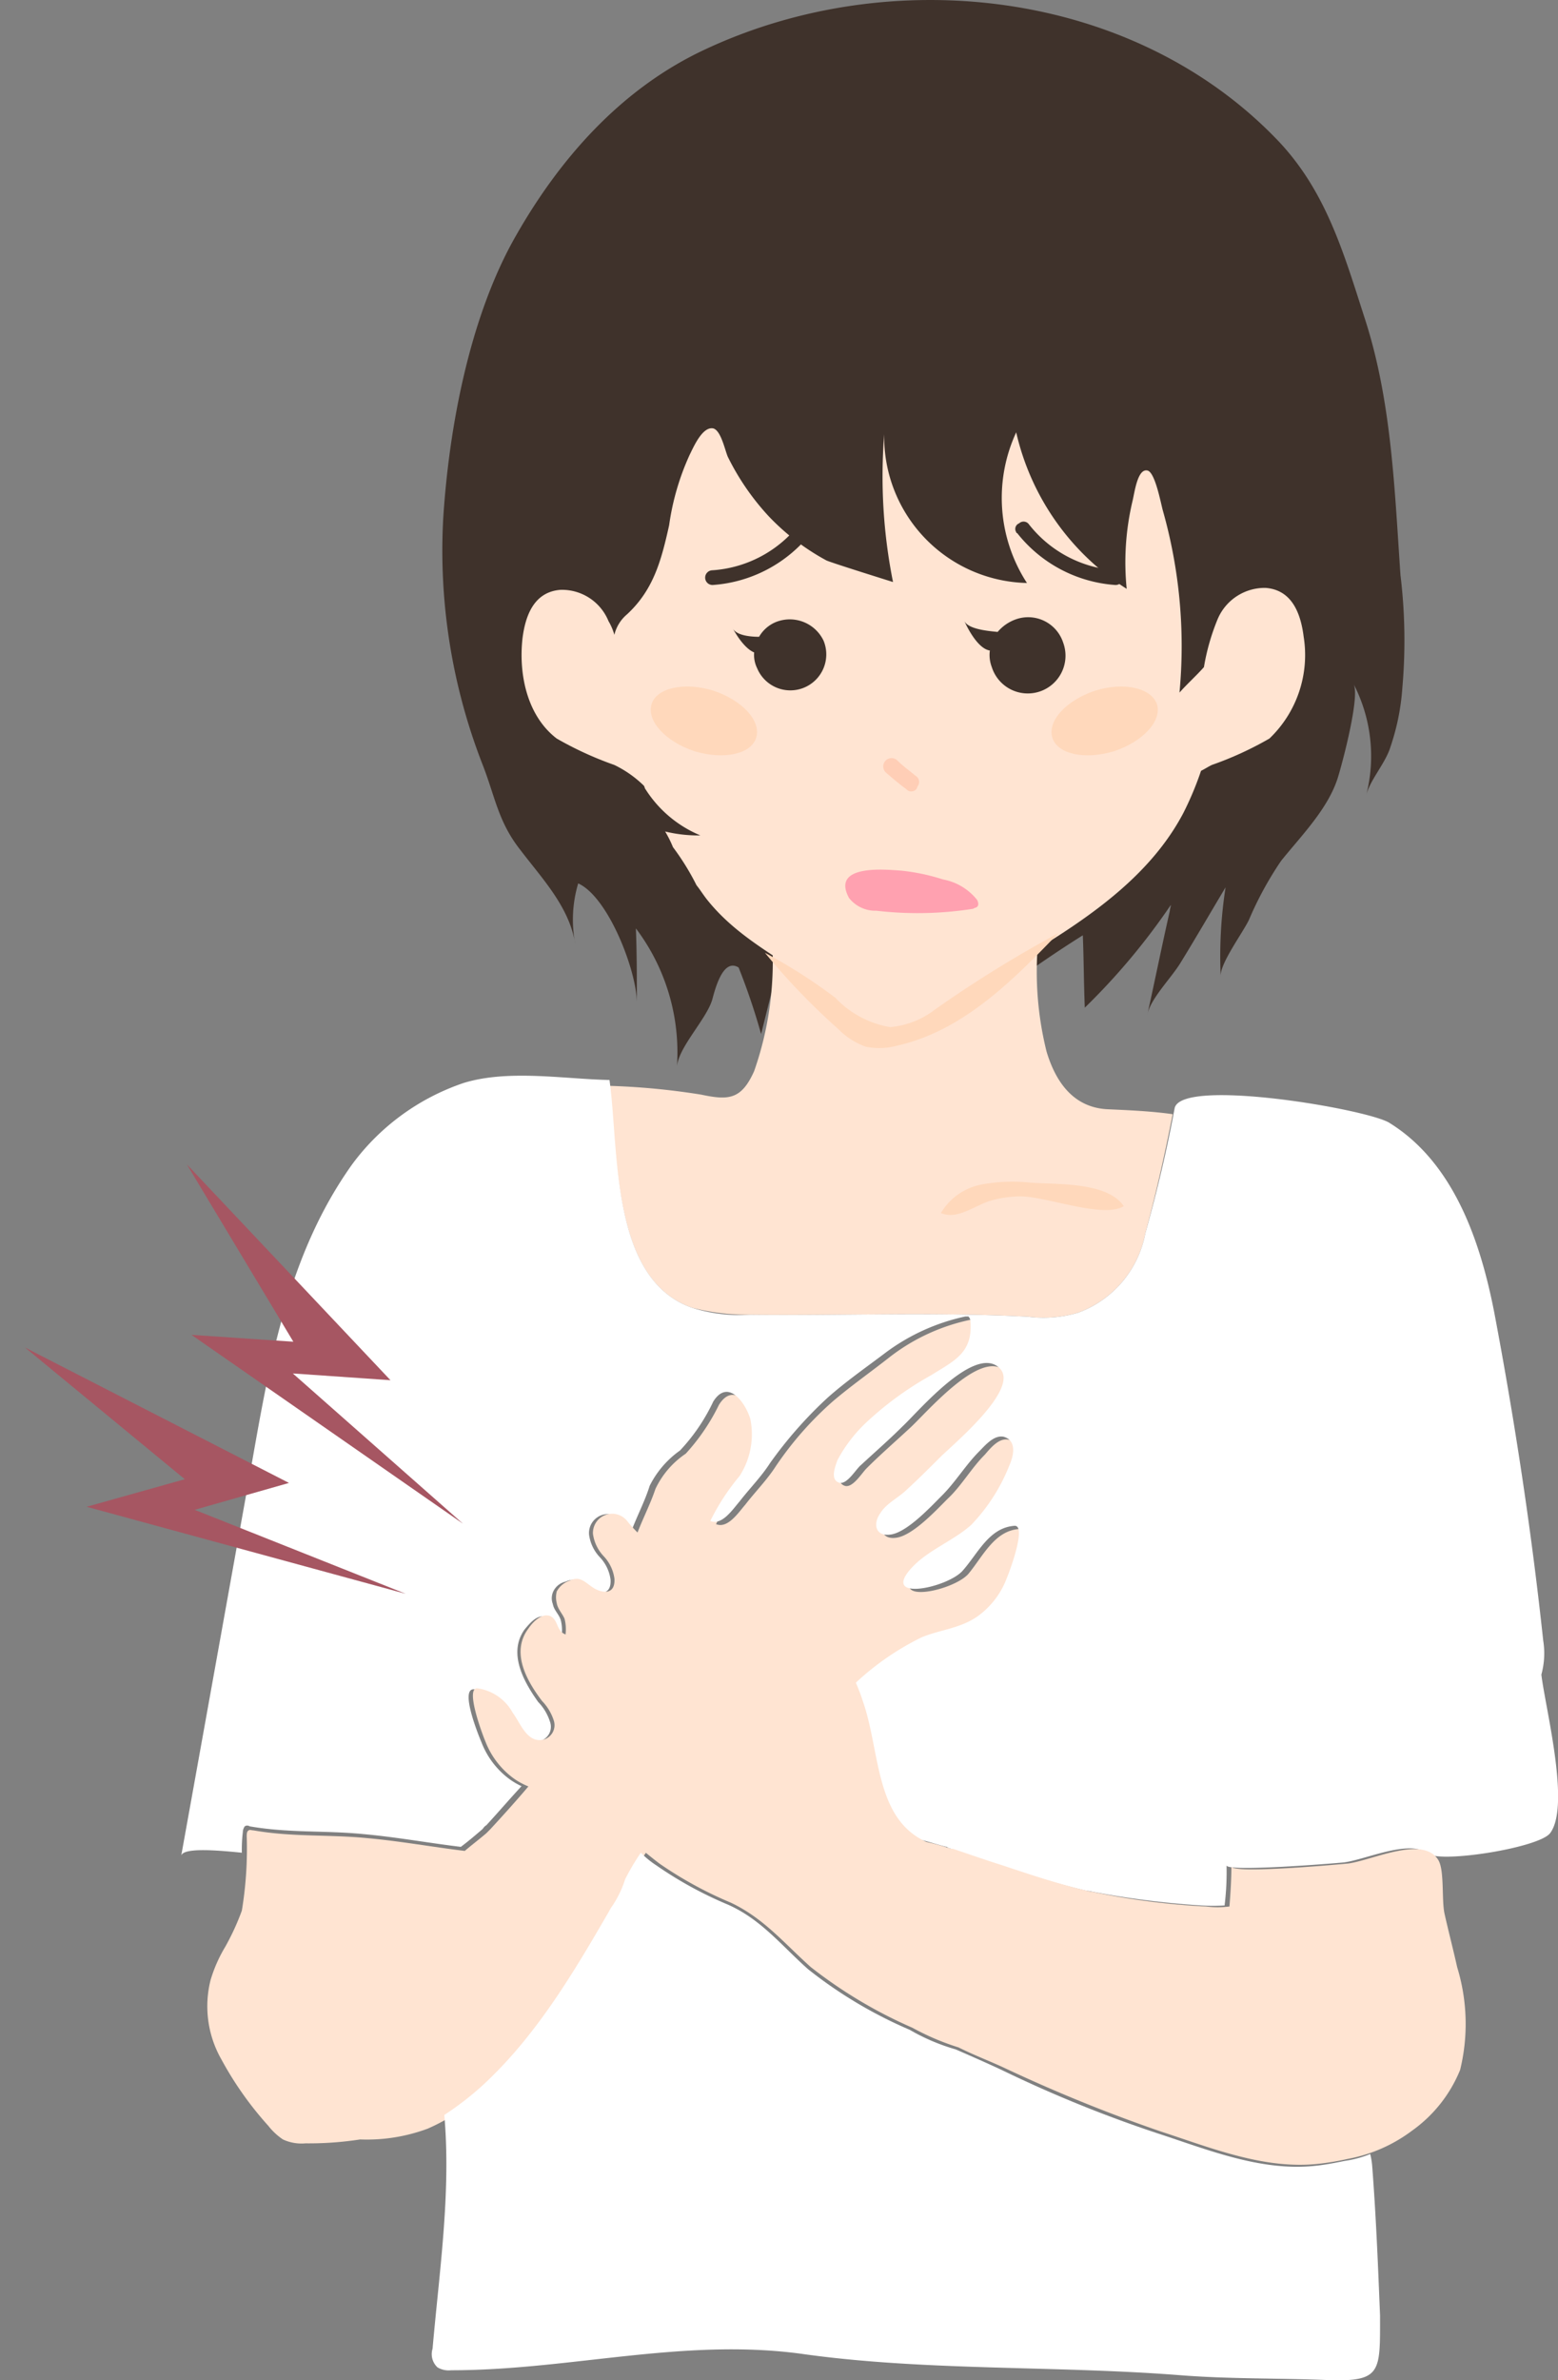 <?xml version="1.0" encoding="UTF-8"?> <svg xmlns="http://www.w3.org/2000/svg" width="88.41" height="135" viewBox="0 0 88.41 135"><rect x="0" y="0" width="88.41" height="135" fill="#808080" stroke="none"/><g id="trouble07" transform="translate(11.659 -0.004)"><path id="パス_163" data-name="パス 163" d="M80.973,32.626c-.333-4.827-.5-9.82-2-14.481-1.221-3.773-2.219-7.379-5.1-10.32C65.66-.608,52.067-2.106,41.581,2.776,36.754,5,33.2,9.046,30.651,13.6c-2.5,4.494-3.662,10.6-3.995,15.757a33.371,33.371,0,0,0,2.219,13.982c.721,1.831.888,3.273,2.164,4.882,1.221,1.609,2.774,3.218,3.107,5.326a7.2,7.2,0,0,1,.166-3.44c1.72.777,3.329,4.993,3.329,6.769,0-1.387,0-2.83-.055-4.217a11.664,11.664,0,0,1,2.33,7.823c.111-1.11,1.664-2.663,2-3.773.166-.61.61-2.386,1.5-1.831a37.807,37.807,0,0,1,1.276,3.773l1.165-4.661a21.133,21.133,0,0,0,1.5,5.16,15.193,15.193,0,0,1,5.881-6.381c.5,2.108.943,4.272,1.443,6.381a69.084,69.084,0,0,1,8.267-6.1c.055,1.387.055,2.719.111,4.106a37.479,37.479,0,0,0,4.882-5.826c0,.111-.055.222-.055.333-.444,1.942-.832,3.884-1.276,5.881.166-.888,1.387-2.108,1.886-2.941.888-1.443,1.72-2.885,2.552-4.272a25.47,25.47,0,0,0-.277,5.049c-.055-.721,1.276-2.5,1.609-3.218A19.452,19.452,0,0,1,74.2,48.827c1.11-1.387,2.663-2.941,3.218-4.716.277-.888,1.276-4.661.888-5.326a8.906,8.906,0,0,1,.721,6.325c.222-.888,1.11-1.831,1.387-2.774a13.13,13.13,0,0,0,.666-3.329A30.6,30.6,0,0,0,80.973,32.626Z" transform="translate(-13.161 0)" fill="#3f322b"></path><path id="パス_164" data-name="パス 164" d="M79.091,55.612c-.166-1.332-.666-2.663-2.164-2.774a2.9,2.9,0,0,0-2.719,1.775,12.524,12.524,0,0,0-.777,2.719c-.444.5-.943.943-1.387,1.443a28.186,28.186,0,0,0-.943-10.32c-.111-.388-.444-2.219-.888-2.275-.555-.111-.721,1.276-.832,1.72a15.085,15.085,0,0,0-.333,4.993,14.285,14.285,0,0,1-6.27-8.877,8.858,8.858,0,0,0,.61,8.544,8.289,8.289,0,0,1-8.1-8.433,30.426,30.426,0,0,0,.5,8.378s-3.384-1.054-3.773-1.221a13.131,13.131,0,0,1-3.273-2.5,14.144,14.144,0,0,1-2.33-3.384c-.166-.388-.388-1.5-.832-1.609-.61-.111-1.11,1.054-1.332,1.5a14.366,14.366,0,0,0-1.165,3.995c-.444,2-.888,3.662-2.386,5.049a2.181,2.181,0,0,0-.721,1.165,3.279,3.279,0,0,0-.333-.777,2.85,2.85,0,0,0-2.719-1.775c-1.5.111-2,1.443-2.164,2.774-.222,2.053.277,4.383,1.942,5.659a19.617,19.617,0,0,0,3.273,1.5,6.336,6.336,0,0,1,1.664,1.165c.055.055.055.166.111.222a6.755,6.755,0,0,0,3.107,2.608,7.878,7.878,0,0,1-2-.222,6.624,6.624,0,0,1,.444.888A14.121,14.121,0,0,1,44.636,69.7c.222.277.388.555.61.832,2,2.5,4.882,3.606,7.268,5.659a5.543,5.543,0,0,0,3.107,1.664,4.861,4.861,0,0,0,2.552-1C63,73.644,69.437,70.981,72.266,65.6a18.037,18.037,0,0,0,1-2.386c.222-.111.388-.222.61-.333a19.25,19.25,0,0,0,3.273-1.5A6.552,6.552,0,0,0,79.091,55.612Z" transform="translate(-16.772 -19.491)" fill="#ffe4d2"></path><path id="パス_165" data-name="パス 165" d="M48.372,117.229a12.767,12.767,0,0,0,3.218.388c5.271.055,10.542-.166,15.813.111a6.931,6.931,0,0,0,2.83-.222,5.97,5.97,0,0,0,3.828-4.494c.61-2.275,1.11-4.494,1.554-6.769-1.165-.166-2.386-.222-3.606-.277-1.942-.055-3-1.443-3.551-3.273a18.782,18.782,0,0,1-.5-5.992c-2,1.221-4.05,2.386-5.881,3.606a4.861,4.861,0,0,1-2.552,1c-1.221,0-2.164-.888-3.107-1.664a36.048,36.048,0,0,0-3.5-2.441,18.728,18.728,0,0,1-1.054,6.6c-.721,1.609-1.443,1.664-3,1.332a40.416,40.416,0,0,0-5.271-.5C44.21,108.573,43.766,115.675,48.372,117.229Z" transform="translate(-20.729 -43.046)" fill="#ffe4d2"></path><path id="パス_166" data-name="パス 166" d="M82.7,120.86a9.7,9.7,0,0,0-2.83.111A3.437,3.437,0,0,0,77.6,122.58c.888.388,1.775-.333,2.719-.666a6.252,6.252,0,0,1,1.775-.277c1.5,0,4.716,1.276,5.881.555C87.032,120.8,84.147,120.971,82.7,120.86Z" transform="translate(-35.865 -53.78)" fill="#ffd8bb"></path><g id="グループ_10246" data-name="グループ 10246" transform="translate(25.268 29.585)"><path id="パス_167" data-name="パス 167" d="M58.741,63.469a1.959,1.959,0,0,0-.943.832c-.61,0-1.332-.111-1.5-.5,0,0,.555,1.11,1.221,1.387a1.692,1.692,0,0,0,.166.888,2.04,2.04,0,0,0,3.773-1.554A2.124,2.124,0,0,0,58.741,63.469Z" transform="translate(-51.651 -57.765)" fill="#3f322b"></path><path id="パス_168" data-name="パス 168" d="M82.941,63.223a2.392,2.392,0,0,0-1.054.721c-.61-.055-1.664-.166-1.886-.61,0,0,.666,1.554,1.443,1.664a1.916,1.916,0,0,0,.111.943,2.141,2.141,0,1,0,4.05-1.387A2.089,2.089,0,0,0,82.941,63.223Z" transform="translate(-62.201 -57.685)" fill="#3f322b"></path><path id="パス_169" data-name="パス 169" d="M85.255,53.919a.054.054,0,0,0,.055.055,7.788,7.788,0,0,0,5.548,2.941.417.417,0,1,0,.055-.832,6.838,6.838,0,0,1-4.938-2.608.371.371,0,0,0-.555-.055A.339.339,0,0,0,85.255,53.919Z" transform="translate(-64.516 -53.319)" fill="#3f322b"></path><path id="パス_170" data-name="パス 170" d="M59.548,53.919a.054.054,0,0,1-.055.055,7.788,7.788,0,0,1-5.548,2.941.417.417,0,1,1-.055-.832,6.838,6.838,0,0,0,4.938-2.608.371.371,0,0,1,.555-.055A.381.381,0,0,1,59.548,53.919Z" transform="translate(-50.404 -53.319)" fill="#3f322b"></path><path id="パス_171" data-name="パス 171" d="M94.9,71.191c.277.943-.777,2.108-2.441,2.663-1.664.5-3.218.166-3.5-.777s.777-2.108,2.441-2.663C93.015,69.915,94.568,70.248,94.9,71.191Z" transform="translate(-66.172 -60.827)" fill="#ffd8bb"></path><path id="パス_172" data-name="パス 172" d="M47.965,71.191c-.277.943.777,2.108,2.441,2.663,1.664.5,3.218.166,3.5-.777s-.777-2.108-2.441-2.663C49.851,69.915,48.242,70.248,47.965,71.191Z" transform="translate(-47.92 -60.827)" fill="#ffd8bb"></path><path id="パス_173" data-name="パス 173" d="M73.317,79.395a.305.305,0,0,1-.277-.111c-.388-.277-.777-.61-1.165-.943a.472.472,0,1,1,.61-.721c.333.333.721.61,1.054.888a.406.406,0,0,1,.111.61A.336.336,0,0,1,73.317,79.395Z" transform="translate(-58.515 -64.092)" fill="#ffceb6"></path><path id="パス_174" data-name="パス 174" d="M70.97,88.955a11.4,11.4,0,0,1,2.386.5A3.2,3.2,0,0,1,75.3,90.62c.055.111.111.277,0,.388-.055.055-.166.055-.222.111a20.246,20.246,0,0,1-5.493.111,1.9,1.9,0,0,1-1.554-.721C66.975,88.567,70.138,88.9,70.97,88.955Z" transform="translate(-56.778 -69.158)" fill="#ffa1b0"></path></g><path id="パス_175" data-name="パス 175" d="M63.595,99.062a5.543,5.543,0,0,0,3.107,1.664,4.861,4.861,0,0,0,2.552-1A69.722,69.722,0,0,1,76.245,95.4c-2.608,2.719-5.437,5.548-9.155,6.381a3.845,3.845,0,0,1-1.775.055,4.161,4.161,0,0,1-1.554-1A38.346,38.346,0,0,1,59.6,96.51,30.4,30.4,0,0,1,63.595,99.062Z" transform="translate(-27.852 -42.468)" fill="#ffd8bb"></path><path id="パス_176" data-name="パス 176" d="M48.679,146.754c-1.443.055-2.108,1.554-2.941,2.552-.832.943-4.605,1.775-2.941-.111.943-1.054,2.386-1.554,3.44-2.5a10.375,10.375,0,0,0,2.164-3.384c.277-.5.444-1.387-.333-1.609-.555-.166-1.054.444-1.387.832-.777.777-1.332,1.775-2.108,2.5-.666.666-2,2.108-2.941,2.219-.832.111-1-.61-.555-1.221a11.644,11.644,0,0,1,1.5-1.332c.61-.61,1.221-1.221,1.886-1.831.721-.721,4.605-3.884,3.384-5.049-1.387-1.387-4.605,2.5-5.493,3.273-.777.721-1.609,1.443-2.386,2.219-.277.277-.777,1.11-1.221,1-.555-.166-.277-.943-.111-1.276a6.824,6.824,0,0,1,1.72-2.219,18.672,18.672,0,0,1,3.606-2.608c1.332-.832,2.386-1.276,2.219-3.107,0-.111,0-.166-.111-.222-.055-.055-.111,0-.166,0a11.23,11.23,0,0,0-4.605,2.108c-1.054.832-2.164,1.609-3.218,2.5a19.177,19.177,0,0,0-3.273,3.717c-.5.777-1.165,1.443-1.72,2.164-.388.444-1,1.387-1.664,1.11a12.6,12.6,0,0,1,1.664-2.552,4.129,4.129,0,0,0,.61-3.218c-.277-1-1.276-2.33-2.108-1a11.674,11.674,0,0,1-1.886,2.774,4.961,4.961,0,0,0-1.72,2c-.333,1-.888,2-1.221,3.052a23.37,23.37,0,0,0-.666,3.939c-1,4.938-4.161,8.711-7.49,12.317l-.222.222c-.388.333-.832.666-1.221,1-1.831-.222-3.662-.555-5.493-.721-2.219-.222-4.272-.055-6.491-.444-.111,0-.222-.055-.277,0-.111.055-.111.222-.111.333a21.555,21.555,0,0,1-.277,4.217,13.743,13.743,0,0,1-.943,2.053,8.145,8.145,0,0,0-.832,1.886,6.082,6.082,0,0,0,.61,4.494A19.388,19.388,0,0,0,6.013,180.6a3.651,3.651,0,0,0,.832.777,2.494,2.494,0,0,0,1.276.222,19.058,19.058,0,0,0,3.107-.222,9.907,9.907,0,0,0,3.828-.61,10.689,10.689,0,0,0,3.273-2.219c3-2.774,5.1-6.381,7.157-9.876h0c0-.055.055-.055.055-.111a11.645,11.645,0,0,0,.832-1.664,17.345,17.345,0,0,1,8.1-7.712,22.054,22.054,0,0,0,4.05-2.219c1.609-1.221,3.163-2.83,5.049-3.606a16.04,16.04,0,0,0,3.218-1.221,4.687,4.687,0,0,0,1.609-2.108C48.4,149.306,49.4,146.7,48.679,146.754Z" transform="translate(-2.45 -60.032)" fill="#ffe4d2"></path><g id="グループ_10247" data-name="グループ 10247" transform="translate(-1.375 61.011)"><path id="パス_177" data-name="パス 177" d="M77.187,142c-.666-6.214-1.609-12.428-2.774-18.587-.777-3.995-2.275-8.489-5.937-10.764-1.165-.777-11.873-2.608-12.206-.832-.444,2.386-1,4.716-1.664,7.1a5.97,5.97,0,0,1-3.828,4.494,6.932,6.932,0,0,1-2.83.222c-5.215-.277-10.542-.055-15.813-.111a8.853,8.853,0,0,1-3.218-.388c-4.716-1.609-4.161-9.044-4.716-12.927-2.608-.055-5.715-.61-8.267.166a13.06,13.06,0,0,0-6.325,4.605C6,120.025,4.949,126.017,3.895,132.009,2.563,139.388,1.232,146.823-.1,154.2c.111-.444,1.831-.333,3.44-.166a8.194,8.194,0,0,1,.055-1.165.6.6,0,0,1,.111-.333.248.248,0,0,1,.277,0c2.219.388,4.217.222,6.491.444,1.831.166,3.662.5,5.493.721.444-.333.832-.666,1.221-1,.055-.055.111-.166.222-.222.666-.721,1.332-1.5,2-2.219a4.136,4.136,0,0,1-.666-.388,4.687,4.687,0,0,1-1.609-2.108c-.166-.388-1.221-3-.444-3a2.614,2.614,0,0,1,2,1.387c.333.444.61,1.165,1.11,1.443a.832.832,0,0,0,1.221-1,2.831,2.831,0,0,0-.666-1.11c-.832-1.165-1.72-2.774-.777-4.106.277-.333.721-.888,1.221-.721s.333.832.888,1.054a2.327,2.327,0,0,0-.055-.888c-.111-.333-.388-.555-.444-.888a.919.919,0,0,1,0-.666,1.01,1.01,0,0,1,.721-.61c.61-.277.888.055,1.332.388.5.333,1.276.444,1.221-.5a2.293,2.293,0,0,0-.61-1.276,2.293,2.293,0,0,1-.61-1.276,1.074,1.074,0,0,1,1.942-.721c.166.166.277.388.444.555.333-.888.777-1.72,1.054-2.608a5.426,5.426,0,0,1,1.72-2,10.658,10.658,0,0,0,1.886-2.774c.832-1.332,1.831.055,2.108,1a4.373,4.373,0,0,1-.61,3.218,12.6,12.6,0,0,0-1.664,2.552c.666.277,1.276-.666,1.664-1.11.555-.721,1.221-1.387,1.72-2.164a23.764,23.764,0,0,1,3.273-3.717c1-.888,2.108-1.664,3.218-2.5a11.633,11.633,0,0,1,4.605-2.108h.166a.421.421,0,0,1,.111.222c.166,1.831-.888,2.275-2.219,3.107a18.671,18.671,0,0,0-3.606,2.608,8.24,8.24,0,0,0-1.72,2.219c-.111.333-.444,1.11.111,1.276.444.111.943-.777,1.221-1,.777-.721,1.609-1.443,2.386-2.219.888-.832,4.106-4.661,5.493-3.273,1.165,1.165-2.663,4.328-3.384,5.049-.61.61-1.221,1.221-1.886,1.831-.444.444-1.165.777-1.5,1.332-.444.61-.277,1.332.555,1.221.943-.111,2.275-1.554,2.941-2.219.777-.777,1.332-1.72,2.108-2.5.333-.333.832-.943,1.387-.832.777.222.555,1.11.333,1.609a10.375,10.375,0,0,1-2.164,3.384c-1.054.943-2.5,1.443-3.44,2.5-1.664,1.886,2.108,1.054,2.941.111.888-1,1.5-2.441,2.941-2.552.721-.055-.277,2.608-.444,3a4.686,4.686,0,0,1-1.609,2.108c-1,.721-2.164.777-3.218,1.221a15.351,15.351,0,0,0-3.884,2.719,3.209,3.209,0,0,1,.277.777c.943,2.83.666,6.658,3.606,7.99.444.111.943.277,1.387.388.055,0,.055,0,.111.055,1,.333,1.942.666,2.83.943,1.664.555,3.329,1.11,5.049,1.5h.055a49.788,49.788,0,0,0,6.436.832,10.66,10.66,0,0,0,1.332,0,15.621,15.621,0,0,0,.111-2.275c0,.388,6.1-.111,6.658-.166,1.276-.166,3.717-1.332,4.772-.5.721.555,6.325-.333,6.935-1.165,1.165-1.554-.277-7.1-.5-8.988A4.553,4.553,0,0,0,77.187,142Z" transform="translate(0.1 -109.961)" fill="#fff"></path><path id="パス_178" data-name="パス 178" d="M78.9,207.154a4.1,4.1,0,0,0-.111-.666,6.141,6.141,0,0,1-1.443.388c-.555.111-1.11.222-1.664.277-3.052.333-6.048-.888-8.933-1.831a72.521,72.521,0,0,1-8.877-3.606c-.832-.388-1.72-.777-2.608-1.165a11.507,11.507,0,0,1-2.608-1.11,25.21,25.21,0,0,1-5.77-3.44c-1.5-1.332-2.663-2.83-4.55-3.662a22.053,22.053,0,0,1-4.05-2.219,5.6,5.6,0,0,1-.888-.721,13.309,13.309,0,0,0-.888,1.5,5.852,5.852,0,0,1-.832,1.664c0,.055-.055.055-.055.111h0c-2.053,3.551-4.161,7.1-7.157,9.876a16.906,16.906,0,0,1-2.219,1.72c.388,4.383-.277,8.822-.666,13.26a1.025,1.025,0,0,0,.277,1.054,1.239,1.239,0,0,0,.777.166c6.713,0,13.094-1.831,19.807-.943,6.991,1,14.426.666,21.527,1.221,2.774.222,5.6.166,8.378.277,3.107.111,3-.444,3-3.662C79.23,212.758,79.119,209.984,78.9,207.154Z" transform="translate(-11.319 -145.325)" fill="#fff"></path></g><path id="パス_180" data-name="パス 180" d="M85.586,180.465c-.222-1-.5-2.053-.721-3.052-.166-.777,0-2.386-.333-3-.832-1.443-3.662-.055-5.1.166-.555.055-6.658.61-6.658.166,0,.777-.055,1.554-.111,2.275a5.347,5.347,0,0,1-1.332,0,41.688,41.688,0,0,1-6.436-.832h-.055c-1.72-.388-3.384-.943-5.049-1.5-.888-.277-1.831-.61-2.83-.943h-.111a12.951,12.951,0,0,0-1.387-.388c-2.941-1.332-2.608-5.16-3.606-7.99-.333-1.054-.888-2.053-1.221-3.052a5.426,5.426,0,0,0-1.72-2,10.657,10.657,0,0,1-1.886-2.774c-.832-1.332-1.831.055-2.108,1a4.373,4.373,0,0,0,.61,3.218,12.6,12.6,0,0,1,1.664,2.552c-.666.277-1.276-.666-1.664-1.11-.555-.721-1.221-1.387-1.72-2.164a20.217,20.217,0,0,0-2.663-3.107,5.524,5.524,0,0,1-.555-.61c-.666-.777-1.5-1.387-2.108-2.164a1.09,1.09,0,0,0-1.942.721,2.293,2.293,0,0,0,.61,1.276,2.293,2.293,0,0,1,.61,1.276c.055.943-.721.832-1.221.5s-.721-.666-1.332-.388a1.312,1.312,0,0,0-.721.61,1.352,1.352,0,0,0,0,.666c.055.333.333.61.444.888a2.4,2.4,0,0,1,.055.888c-.555-.222-.388-.832-.888-1.054-.5-.166-1,.388-1.221.721-1,1.332-.111,2.941.777,4.106a2.831,2.831,0,0,1,.666,1.11.848.848,0,0,1-1.221,1c-.5-.277-.777-1-1.11-1.443a2.709,2.709,0,0,0-2-1.387c-.721-.055.277,2.608.444,3a4.687,4.687,0,0,0,1.609,2.108c1,.721,2.164.777,3.218,1.221,1.886.777,3.44,2.386,5.049,3.606a22.053,22.053,0,0,0,4.05,2.219c1.886.888,3.052,2.33,4.55,3.662a26.453,26.453,0,0,0,5.77,3.44,14.175,14.175,0,0,0,2.608,1.11c.888.444,1.775.777,2.608,1.165a87.458,87.458,0,0,0,8.877,3.606c2.885.943,5.881,2.164,8.933,1.831a14.875,14.875,0,0,0,1.664-.277,8.723,8.723,0,0,0,3.662-1.609,7.858,7.858,0,0,0,2.719-3.44A10.983,10.983,0,0,0,85.586,180.465Z" transform="translate(-14.556 -68.887)" fill="#ffe4d2"></path><path id="パス_181" data-name="パス 181" d="M1.653,0l8.885,14.3L5.166,12.852,12.976,23.1,0,9.546l5.579,1.529Z" transform="translate(-11.659 77.28) rotate(-31)" fill="#a65662"></path><path id="パス_182" data-name="パス 182" d="M4.752,0l3.6,16.447L3.8,13.265,7.686,25.538,0,8.43l4.752,3.306Z" transform="translate(-5.131 68.488) rotate(-31)" fill="#a65662"></path></g></svg> 